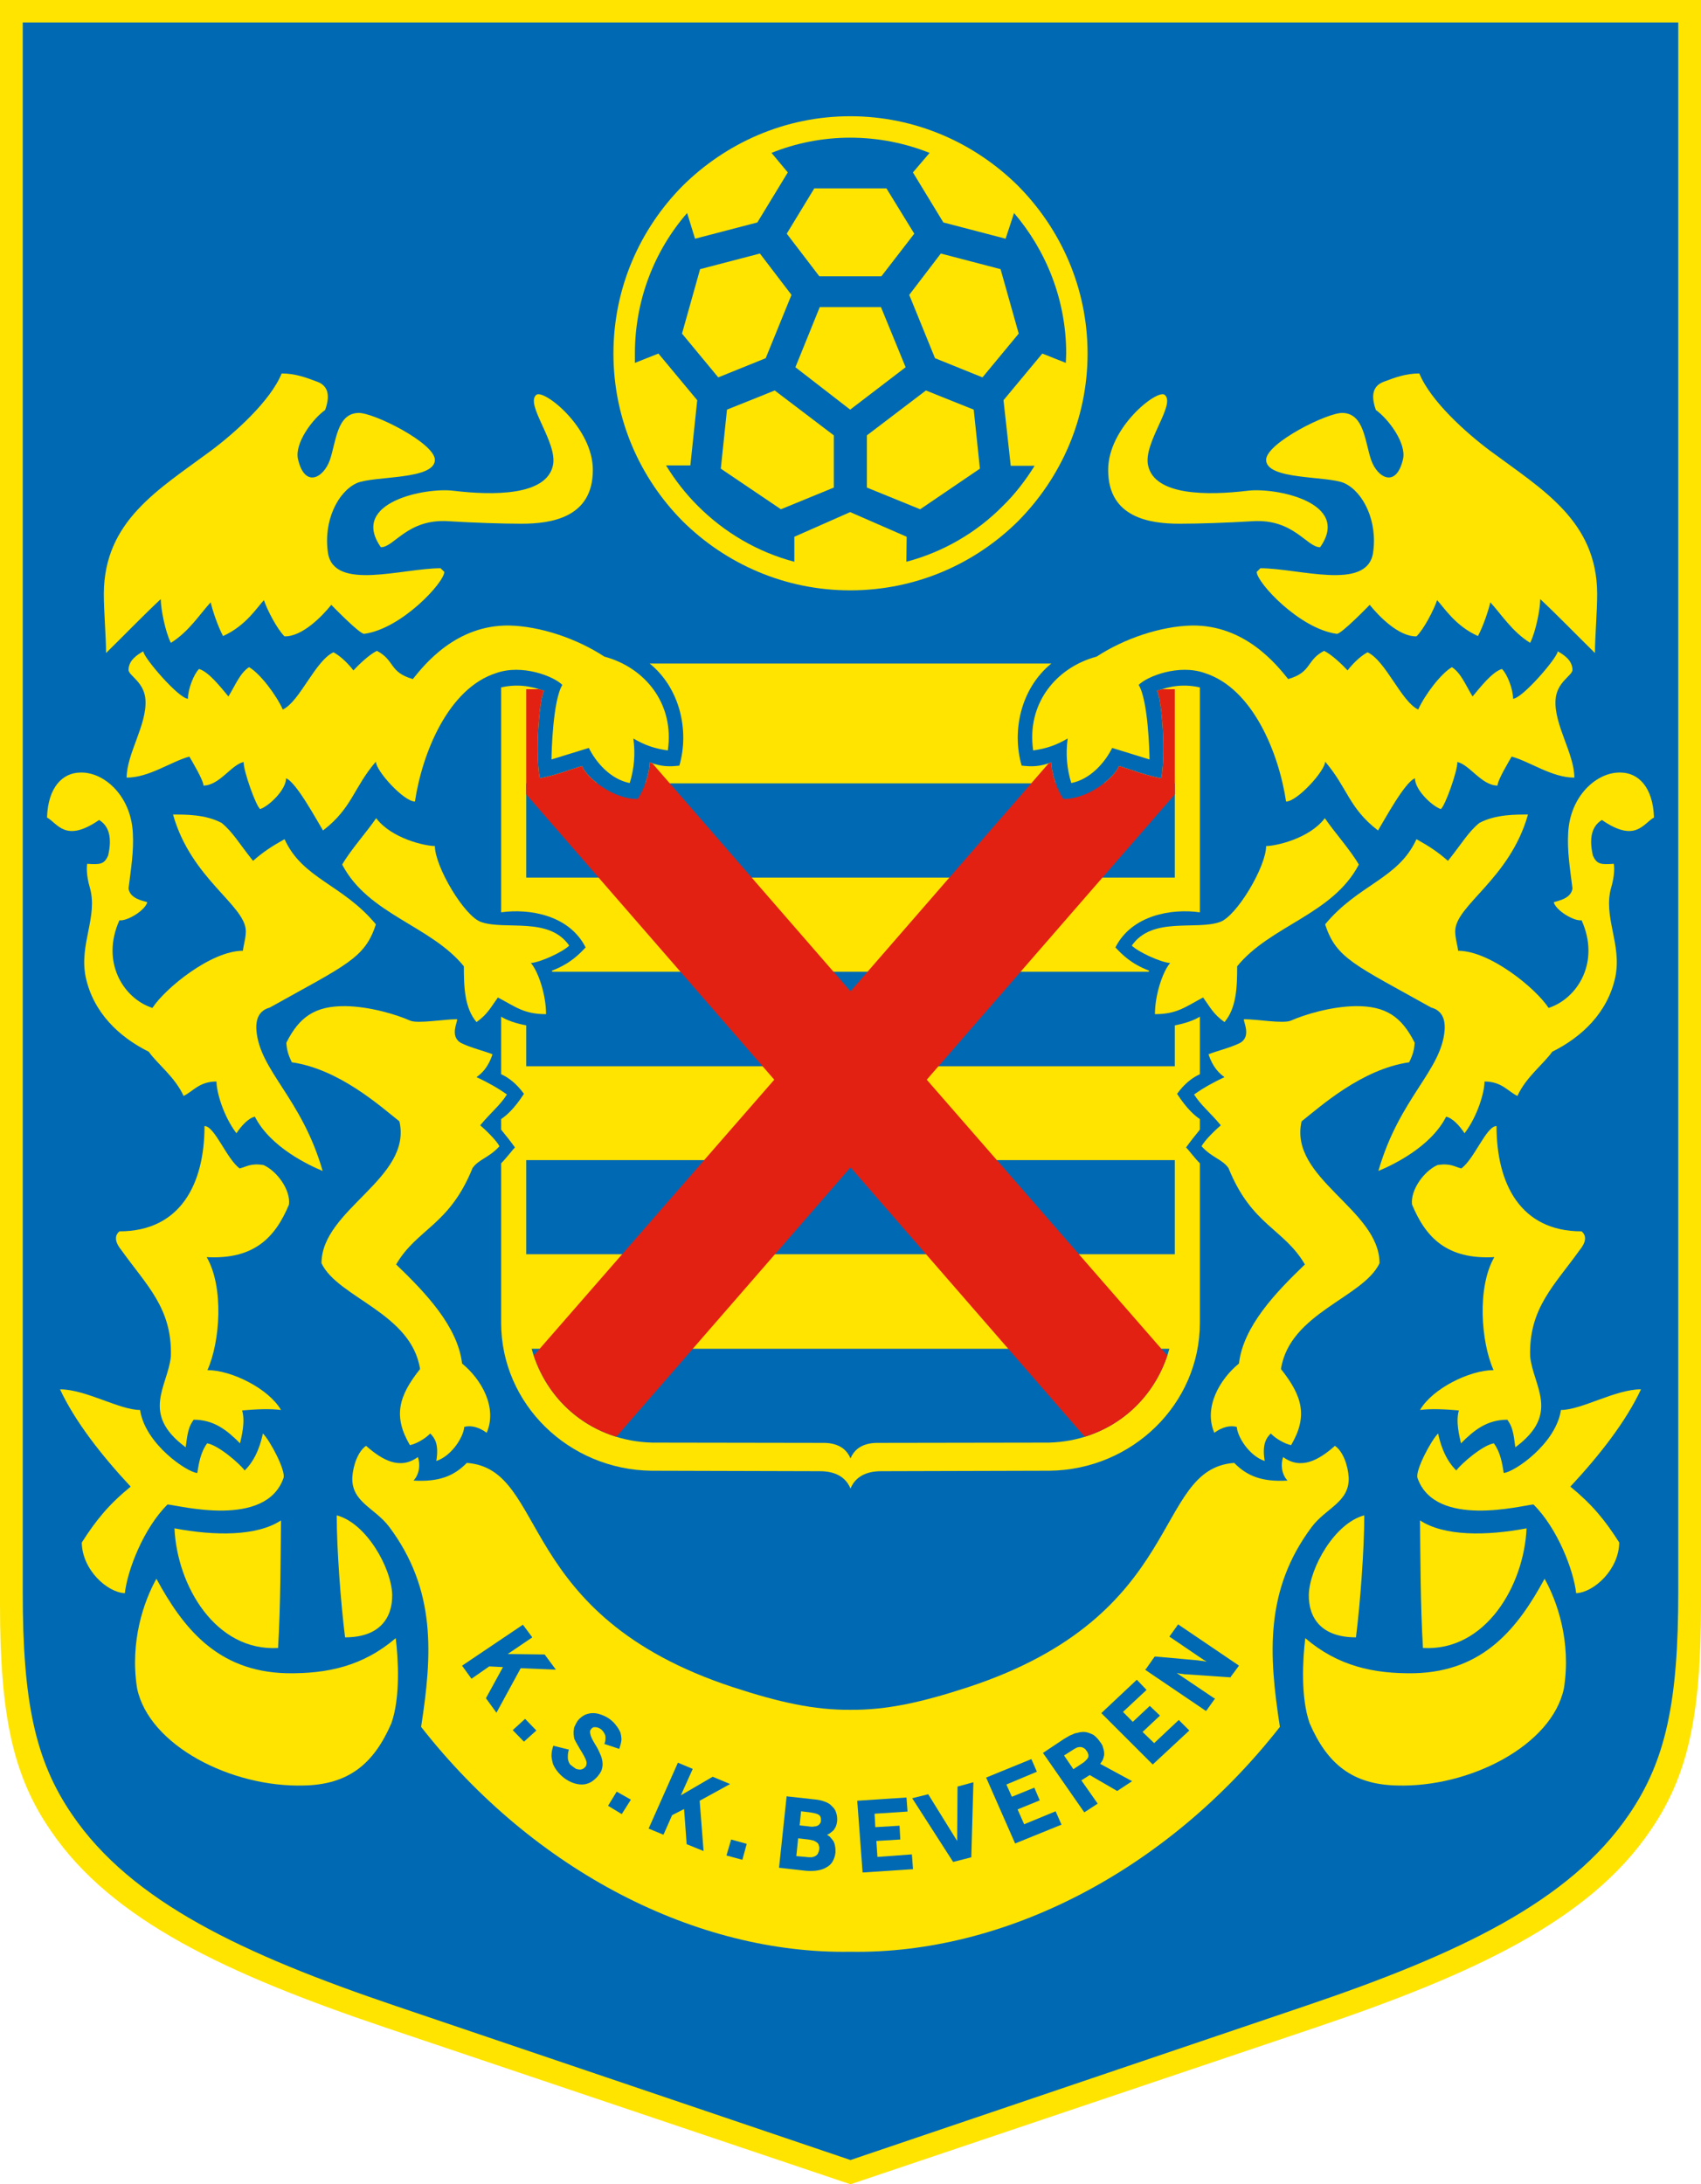 <?xml version="1.0" encoding="UTF-8"?>
<svg xmlns="http://www.w3.org/2000/svg" xmlns:xlink="http://www.w3.org/1999/xlink" width="450.54pt" height="578.57pt" viewBox="0 0 450.54 578.57" version="1.1">
<defs>
<clipPath id="clip1">
  <path d="M 0 0 L 450.539 0 L 450.539 578.57 L 0 578.57 Z M 0 0 "/>
</clipPath>
</defs>
<g id="surface1">
<g clip-path="url(#clip1)" clip-rule="nonzero">
<path style=" stroke:none;fill-rule:nonzero;fill:rgb(100%,89.4%,0%);fill-opacity:1;" d="M 0 -0.004 L 0 424.887 C 0 454.527 3.449 470.453 13.52 485.023 C 29.633 508.648 60.043 522.828 101.758 536.941 L 225.273 578.57 L 348.789 536.941 C 390.5 522.828 420.914 508.648 437.027 485.023 C 447.094 470.453 450.543 454.527 450.543 424.887 L 450.543 -0.004 "/>
</g>
<path style=" stroke:none;fill-rule:nonzero;fill:rgb(0%,41.199%,70.2%);fill-opacity:1;" d="M 6.023 5.945 L 6.023 421.715 C 6.023 450.68 9.293 466.32 19.086 480.629 C 34.797 503.746 64.348 517.645 104.93 531.379 L 225.254 572.137 L 225.27 572.133 L 225.293 572.137 L 345.613 531.379 C 386.195 517.645 415.746 503.746 431.461 480.629 C 441.25 466.32 444.52 450.68 444.52 421.715 L 444.52 5.945 "/>
<path style=" stroke:none;fill-rule:nonzero;fill:rgb(100%,89.4%,0%);fill-opacity:1;" d="M 75.844 443.203 C 57.438 442.727 48.406 431.027 41.426 418.18 C 38.156 424.031 34.328 434.754 36.32 447.246 C 39.492 462.289 61.188 473.512 80.555 472.938 C 92.273 472.68 98.977 467.281 103.66 456.461 C 106.074 449.633 105.492 439.457 104.816 433.914 C 96.203 441.273 86.789 443.395 75.844 443.203 "/>
<path style=" stroke:none;fill-rule:nonzero;fill:rgb(100%,89.4%,0%);fill-opacity:1;" d="M 75.09 391.5 C 75.766 389.566 71.457 381.426 69.621 379.703 C 69.242 381.613 68.086 386.32 64.816 389.492 C 63.48 387.684 57.836 382.785 54.867 382.305 C 53.109 384.695 52.652 387.684 52.254 390.164 C 49.562 389.977 38.434 382.496 37.102 373.473 C 31.633 373.473 22.703 368.004 15.902 368.004 C 19.832 376.453 26.852 385.461 34.609 393.773 C 28.844 398.5 25.516 402.535 21.664 408.574 C 21.742 415.766 28.383 421.809 33.07 422 C 33.75 415.863 38.055 404.758 44.379 398.5 C 47.367 398.715 70.379 404.926 75.09 391.5 "/>
<path style=" stroke:none;fill-rule:nonzero;fill:rgb(100%,89.4%,0%);fill-opacity:1;" d="M 46.211 404.824 C 46.891 419.992 57.062 437.449 73.652 436.516 C 74.328 425.18 74.328 411.848 74.426 402.723 C 67.984 406.953 56.859 406.836 46.211 404.824 "/>
<path style=" stroke:none;fill-rule:nonzero;fill:rgb(100%,89.4%,0%);fill-opacity:1;" d="M 103.883 422.406 C 103.66 415.195 96.961 403.395 89.188 401.387 C 89.188 410.199 90.242 424.508 91.398 433.699 C 100.508 433.699 103.961 428.617 103.883 422.406 "/>
<path style=" stroke:none;fill-rule:nonzero;fill:rgb(100%,89.4%,0%);fill-opacity:1;" d="M 76.543 319.062 C 77 315.246 73.449 310.254 69.82 308.602 C 66.375 308.031 65.219 309.086 63.48 309.492 C 60.031 306.98 56.859 298.266 54.168 298.266 C 54.168 313.527 47.844 326.156 31.633 326.156 C 29.523 327.906 31.633 330.484 32.113 331.078 C 38.832 340.492 45.633 346.508 45.258 359.262 C 44.496 367.141 37.102 374.453 49.184 383.355 C 49.664 379.512 49.957 377.887 51.297 376.051 C 56.684 376.051 60.109 378.816 63.582 382.305 C 63.961 380.492 65.016 376.723 64.141 373.59 C 67.789 373.281 71.457 373.09 74.426 373.473 C 71.16 367.809 61.289 362.914 54.945 362.914 C 58.297 355.438 59.352 340.969 54.746 332.988 C 67.305 333.656 72.895 327.805 76.543 319.062 "/>
<path style=" stroke:none;fill-rule:nonzero;fill:rgb(100%,89.4%,0%);fill-opacity:1;" d="M 42.582 158.688 C 42.582 161.164 43.719 167.223 45.254 170.277 C 50.059 167.309 53.031 162.52 55.805 159.543 C 56.281 161.656 57.617 165.688 59.074 168.477 C 65.113 165.773 68.086 160.883 69.902 158.969 C 70.758 161.547 73.449 166.727 75.367 168.559 C 80.07 168.664 85.355 163.191 87.75 160.207 C 87.75 160.207 95.348 168.078 96.484 167.887 C 106.375 166.551 117.68 154.27 117.68 151.488 L 116.699 150.516 C 106.551 150.516 88.625 156.57 86.891 146.594 C 85.555 138.055 89.48 130.273 94.469 127.977 C 98.977 125.969 115.289 127.215 115.188 121.742 C 114.984 117.25 98.777 109.176 94.871 109.379 C 89.188 109.57 89.008 117.133 87.371 121.848 C 85.734 126.551 80.75 129.414 78.934 121.645 C 77.957 117.438 82.762 110.996 86.113 108.605 C 87.668 104.285 86.613 101.977 83.82 101.039 C 81.227 100.062 78.258 98.922 74.605 98.922 C 71.633 106.215 62.223 114.656 55.805 119.441 C 41.984 129.699 27.605 137.945 27.504 157.238 C 27.504 162.137 28.09 168.559 28.09 172.973 C 32.973 168.188 37.777 163.191 42.582 158.688 "/>
<path style=" stroke:none;fill-rule:nonzero;fill:rgb(100%,89.4%,0%);fill-opacity:1;" d="M 100.887 144.953 C 104.441 144.953 107.906 137.375 118.738 138.055 C 125.16 138.449 132.836 138.723 138.121 138.723 C 146.074 138.723 157.023 137.09 157.023 124.523 C 157.102 113.301 144.062 103.035 142.066 104.574 C 138.977 107.066 147.789 117.25 146.453 123.277 C 144.742 131.336 130.641 131.25 120.172 130 C 112.973 129.035 92.438 132.98 100.887 144.953 "/>
<path style=" stroke:none;fill-rule:nonzero;fill:rgb(100%,89.4%,0%);fill-opacity:1;" d="M 26.25 217.199 C 28.645 218.637 29.82 221.508 28.645 226.594 C 27.605 229.008 26.453 229.008 23.098 228.797 C 22.801 230.43 23.18 233.016 23.758 234.965 C 26.066 242.801 20.887 250.004 22.703 258.836 C 24.734 268.219 31.535 274.672 39.41 278.59 C 41.703 281.859 46.312 285.223 48.625 290.289 C 51.098 289.141 52.73 286.469 57.34 286.469 C 57.34 289.141 59.074 295.469 62.625 300.176 C 63.879 298.266 65.793 296.141 67.512 295.785 C 71.633 303.926 81.988 308.727 85.457 310.156 C 79.875 290.766 68.766 283.672 67.91 272.855 C 67.707 269.867 68.648 267.648 71.457 266.883 C 91.695 255.566 96.68 253.844 99.555 244.832 C 90.719 234.184 80.172 232.848 75.367 222.281 C 71.938 224.195 69.723 225.648 67.027 228.023 C 63.402 223.52 61.664 220.371 58.695 217.973 C 54.367 215.664 48.902 215.758 45.832 215.758 C 50.641 232.848 65.016 239.734 65.113 246.633 C 65.113 248.566 64.438 250.57 64.34 251.836 C 55.902 251.836 43.719 261.816 40.367 266.98 C 32.672 264.469 26.648 254.797 31.633 243.762 C 33.648 244.055 38.434 241.18 39.012 238.969 C 37.777 238.574 34.406 238.02 34.047 235.328 C 34.707 229.961 35.461 225.535 35.184 220.645 C 34.707 210.672 27.41 204.355 21.188 204.637 C 16.68 204.719 12.73 208.367 12.453 216.535 C 15.324 218.148 17.336 223.336 26.25 217.199 "/>
<path style=" stroke:none;fill-rule:nonzero;fill:rgb(100%,89.4%,0%);fill-opacity:1;" d="M 144.16 183.043 C 140.711 181.703 136.965 181.117 132.734 182.082 L 132.734 241.656 C 140.113 240.602 150.762 242.324 155.109 250.953 C 153.277 252.887 150.98 255.273 146.176 257.113 C 146.176 257.211 146.273 257.281 146.273 257.398 L 304.27 257.398 C 304.27 257.281 304.371 257.211 304.371 257.113 C 299.562 255.273 297.27 252.887 295.438 250.953 C 299.781 242.324 310.434 240.602 317.809 241.656 L 317.809 182.082 C 313.582 181.117 309.836 181.703 306.383 183.043 C 307.34 183.141 308.953 197.633 307.621 206.164 C 303.789 205.496 299.863 203.973 296.41 202.902 C 295.852 204.234 294.355 205.953 292.344 207.5 L 311.172 207.5 L 311.172 232.453 L 139.375 232.453 L 139.375 207.5 L 158.199 207.5 C 156.188 205.953 154.691 204.234 154.133 202.902 C 150.68 203.973 146.754 205.496 142.926 206.164 C 141.59 197.633 143.203 183.141 144.16 183.043 "/>
<path style=" stroke:none;fill-rule:nonzero;fill:rgb(100%,89.4%,0%);fill-opacity:1;" d="M 179.938 202.801 C 177.164 203.098 175.25 203.098 172.078 201.938 C 172.039 203.859 171.543 205.812 170.922 207.504 L 279.621 207.504 C 279.004 205.812 278.504 203.859 278.465 201.938 C 275.293 203.098 273.383 203.098 270.605 202.801 C 267.914 193.602 270.414 182.281 278.465 175.758 L 172.078 175.758 C 180.133 182.281 182.629 193.602 179.938 202.801 "/>
<path style=" stroke:none;fill-rule:nonzero;fill:rgb(100%,89.4%,0%);fill-opacity:1;" d="M 126.211 285.301 C 127.473 284.438 129.305 282.789 130.441 279.254 C 128.328 278.398 124.68 277.535 122.188 276.297 C 118.934 274.57 121.328 270.539 121.051 269.965 C 117.578 269.965 110.68 271.207 108.645 270.344 C 104.922 268.699 97.918 266.598 91.5 266.504 C 83.523 266.426 79.293 269.293 75.844 276.195 C 75.965 278.109 76.32 279.375 77.301 281.379 C 89.863 283.191 100.812 293.082 105.793 297.023 C 109.246 312.164 85.156 320.309 85.156 334.609 C 89.484 343.738 108.949 347.75 111.262 362.629 C 105.598 369.746 104.062 375.098 108.57 382.785 C 110.121 382.496 112.594 381.133 113.953 379.703 C 114.988 380.754 116.344 382.305 115.562 386.988 C 119.613 385.652 122.766 380.664 122.965 377.961 C 124.68 377.484 126.793 377.961 128.906 379.512 C 131.777 372.875 127.57 365.398 122.387 361.168 C 121.23 351.305 112.695 342.398 104.922 334.926 C 110.48 325.398 119.016 324.629 125.16 309.395 C 126.793 307.055 129.484 306.695 132.277 303.637 C 131.578 302.09 128.234 298.934 127.191 298.07 C 130.062 294.613 132.438 292.797 134.27 289.906 C 131.578 287.996 129.008 286.633 126.211 285.301 "/>
<path style=" stroke:none;fill-rule:nonzero;fill:rgb(100%,89.4%,0%);fill-opacity:1;" d="M 115.188 224.098 C 112.695 224.098 103.781 222.184 99.633 216.719 C 97.16 220.371 92.832 225.172 90.637 229.008 C 97.539 242.242 114.031 245.109 122.863 255.945 C 122.863 261.508 123.047 266.98 126.211 270.73 C 129.188 268.629 130.062 266.695 131.879 264.211 C 136.582 266.695 138.777 268.629 144.637 268.629 C 144.637 263.609 142.625 257.398 140.613 255.082 C 143.203 254.895 149.145 252.102 150.762 250.473 C 145.418 242.719 133.891 246.453 127.473 244.238 C 123.047 242.801 115.188 229.562 115.188 224.098 "/>
<path style=" stroke:none;fill-rule:nonzero;fill:rgb(100%,89.4%,0%);fill-opacity:1;" d="M 109.348 179.867 C 103.004 178.055 104.641 174.898 99.832 172.395 C 97.84 173.363 95.129 175.941 93.609 177.578 C 92.438 176.043 90.441 173.922 88.328 172.773 C 83.441 175.086 79.414 185.812 74.91 187.938 C 73.172 184.098 68.941 178.445 65.973 176.719 C 63.582 178.258 62.324 181.508 60.508 184.48 C 58.496 182.082 55.324 177.969 52.73 177.195 C 51.398 178.445 49.781 182.461 49.781 185.07 C 47.367 185.07 37.957 174.133 37.957 172.508 C 36.52 173.363 34.047 174.785 34.047 177.477 C 34.129 179.008 38.258 180.641 38.535 185.434 C 38.914 192.066 33.547 199.652 33.547 205.977 C 39.496 205.977 45.254 201.746 50.16 200.402 C 50.918 201.746 53.887 206.645 53.887 208.078 C 58.117 208.078 61.289 202.523 64.539 201.844 C 64.434 204.137 67.91 213.828 68.941 214.309 C 71.457 213.367 75.766 209.137 75.766 206.164 C 78.434 207.109 83.898 217.281 85.555 219.973 C 93.312 214.027 93.609 208.668 99.555 201.746 C 99.555 204.137 106.93 212.309 109.902 212.309 C 111.836 199.449 118.738 182.281 131.496 178.258 C 138.301 175.863 146.656 179.109 148.949 181.418 C 146.453 185.434 146.074 199.25 146.074 201.164 L 155.969 198.109 C 157.883 202.027 161.809 206.449 166.797 207.41 C 167.953 203.676 168.328 199.73 167.75 195.605 C 170.844 197.438 173.512 198.297 176.883 198.777 C 178.695 186.402 170.844 176.801 160.074 173.922 C 152.797 169.141 143.105 165.867 134.867 165.688 C 120.852 165.496 112.496 175.941 109.348 179.867 "/>
<path style=" stroke:none;fill-rule:nonzero;fill:rgb(100%,89.4%,0%);fill-opacity:1;" d="M 347.441 404.445 C 351.289 399.359 357.41 397.926 357.23 391.402 C 357.031 388.062 355.672 384.383 353.586 382.973 C 349.258 386.797 344.57 389.398 339.863 385.938 C 339.207 387.754 339.383 390.449 341.02 392.172 C 334.199 392.574 330.27 390.93 326.902 387.492 C 305.125 389.086 314.539 427.852 256.312 446.93 C 244.047 450.938 234.859 452.965 225.27 452.891 C 215.688 452.965 206.5 450.938 194.234 446.93 C 136.004 427.852 145.418 389.086 123.645 387.492 C 120.273 390.93 116.344 392.574 109.523 392.172 C 111.16 390.449 111.34 387.754 110.68 385.938 C 105.973 389.398 101.285 386.797 96.961 382.973 C 94.871 384.383 93.512 388.062 93.312 391.402 C 93.133 397.926 99.254 399.359 103.102 404.445 C 115.562 421.137 114.508 438.238 111.539 457.414 C 141.59 495.773 184.738 517.645 225.223 516.977 L 225.324 516.977 C 265.805 517.645 308.953 495.773 339.004 457.414 C 336.035 438.238 334.98 421.137 347.441 404.445 "/>
<path style=" stroke:none;fill-rule:nonzero;fill:rgb(100%,89.4%,0%);fill-opacity:1;" d="M 374.699 443.203 C 363.754 443.395 354.34 441.273 345.727 433.914 C 345.047 439.457 344.469 449.633 346.883 456.461 C 351.566 467.281 358.27 472.68 369.992 472.938 C 389.355 473.512 411.051 462.289 414.223 447.246 C 416.219 434.754 412.387 424.031 409.113 418.18 C 402.137 431.027 393.105 442.727 374.699 443.203 "/>
<path style=" stroke:none;fill-rule:nonzero;fill:rgb(100%,89.4%,0%);fill-opacity:1;" d="M 413.445 373.473 C 412.113 382.496 400.98 389.977 398.289 390.164 C 397.895 387.68 397.434 384.695 395.676 382.305 C 392.707 382.785 387.062 387.68 385.727 389.492 C 382.461 386.32 381.301 381.613 380.922 379.703 C 379.09 381.426 374.777 389.566 375.457 391.5 C 380.164 404.926 403.176 398.715 406.164 398.5 C 412.488 404.758 416.793 415.863 417.473 422 C 422.16 421.805 428.801 415.766 428.879 408.574 C 425.031 402.535 421.699 398.5 415.938 393.773 C 423.695 385.457 430.711 376.453 434.641 368 C 427.84 368 418.91 373.473 413.445 373.473 "/>
<path style=" stroke:none;fill-rule:nonzero;fill:rgb(100%,89.4%,0%);fill-opacity:1;" d="M 404.336 404.824 C 393.684 406.836 382.559 406.953 376.117 402.723 C 376.215 411.848 376.215 425.18 376.895 436.516 C 393.48 437.449 403.656 419.992 404.336 404.824 "/>
<path style=" stroke:none;fill-rule:nonzero;fill:rgb(100%,89.4%,0%);fill-opacity:1;" d="M 346.66 422.406 C 346.582 428.617 350.035 433.699 359.148 433.699 C 360.305 424.508 361.355 410.199 361.355 401.387 C 353.586 403.395 346.883 415.195 346.66 422.406 "/>
<path style=" stroke:none;fill-rule:nonzero;fill:rgb(100%,89.4%,0%);fill-opacity:1;" d="M 418.91 326.156 C 402.699 326.156 396.379 313.527 396.379 298.266 C 393.684 298.266 390.512 306.98 387.062 309.492 C 385.328 309.086 384.172 308.031 380.723 308.602 C 377.094 310.258 373.547 315.246 374.004 319.062 C 377.648 327.805 383.234 333.656 395.797 332.988 C 391.191 340.969 392.246 355.438 395.598 362.914 C 389.258 362.914 379.387 367.809 376.117 373.473 C 379.09 373.09 382.754 373.281 386.402 373.59 C 385.527 376.723 386.586 380.492 386.965 382.305 C 390.43 378.816 393.859 376.055 399.246 376.055 C 400.586 377.887 400.883 379.512 401.359 383.355 C 413.441 374.453 406.051 367.141 405.289 359.262 C 404.91 346.512 411.711 340.492 418.43 331.078 C 418.91 330.484 421.02 327.906 418.91 326.156 "/>
<path style=" stroke:none;fill-rule:nonzero;fill:rgb(100%,89.4%,0%);fill-opacity:1;" d="M 356.074 127.977 C 361.062 130.273 364.992 138.055 363.652 146.594 C 361.918 156.57 343.992 150.516 333.844 150.516 L 332.863 151.488 C 332.863 154.27 344.172 166.551 354.059 167.887 C 355.199 168.078 362.793 160.207 362.793 160.207 C 365.188 163.191 370.473 168.664 375.176 168.559 C 377.094 166.727 379.785 161.547 380.641 158.969 C 382.461 160.883 385.43 165.773 391.469 168.477 C 392.926 165.688 394.262 161.656 394.738 159.543 C 397.512 162.52 400.484 167.309 405.289 170.277 C 406.824 167.223 407.961 161.164 407.961 158.688 C 412.766 163.191 417.57 168.188 422.453 172.973 C 422.453 168.559 423.039 162.137 423.039 157.238 C 422.938 137.945 408.559 129.699 394.738 119.441 C 388.32 114.656 378.91 106.215 375.938 98.922 C 372.285 98.922 369.316 100.062 366.727 101.039 C 363.93 101.977 362.875 104.285 364.43 108.605 C 367.781 111 372.59 117.438 371.609 121.645 C 369.793 129.414 364.812 126.551 363.176 121.848 C 361.539 117.133 361.355 109.57 355.672 109.379 C 351.77 109.176 335.559 117.25 335.355 121.742 C 335.254 127.215 351.566 125.969 356.074 127.977 "/>
<path style=" stroke:none;fill-rule:nonzero;fill:rgb(100%,89.4%,0%);fill-opacity:1;" d="M 312.422 138.723 C 317.711 138.723 325.387 138.449 331.809 138.055 C 342.637 137.379 346.102 144.953 349.656 144.953 C 358.109 132.98 337.57 129.035 330.371 130 C 319.902 131.25 305.805 131.336 304.09 123.277 C 302.758 117.25 311.566 107.066 308.477 104.574 C 306.484 103.035 293.441 113.301 293.52 124.523 C 293.52 137.09 304.469 138.723 312.422 138.723 "/>
<path style=" stroke:none;fill-rule:nonzero;fill:rgb(100%,89.4%,0%);fill-opacity:1;" d="M 415.359 220.645 C 415.082 225.535 415.84 229.961 416.496 235.328 C 416.137 238.02 412.766 238.574 411.531 238.969 C 412.113 241.184 416.895 244.055 418.91 243.762 C 423.895 254.797 417.871 264.473 410.176 266.98 C 406.824 261.816 394.641 251.836 386.207 251.836 C 386.105 250.57 385.43 248.566 385.43 246.637 C 385.527 239.734 399.906 232.848 404.711 215.758 C 401.641 215.758 396.176 215.664 391.848 217.973 C 388.879 220.371 387.141 223.52 383.516 228.023 C 380.82 225.648 378.605 224.195 375.176 222.281 C 370.371 232.848 359.824 234.184 350.988 244.832 C 353.863 253.844 358.848 255.566 379.09 266.883 C 381.895 267.648 382.836 269.867 382.637 272.852 C 381.777 283.672 370.672 290.766 365.09 310.156 C 368.559 308.727 378.91 303.93 383.035 295.785 C 384.75 296.141 386.664 298.266 387.918 300.18 C 391.469 295.469 393.203 289.141 393.203 286.469 C 397.812 286.469 399.445 289.141 401.918 290.289 C 404.234 285.227 408.84 281.859 411.129 278.586 C 419.008 274.672 425.809 268.223 427.84 258.836 C 429.656 250.004 424.477 242.801 426.785 234.965 C 427.363 233.016 427.742 230.434 427.445 228.797 C 424.09 229.008 422.938 229.008 421.902 226.594 C 420.727 221.508 421.902 218.637 424.297 217.199 C 433.207 223.336 435.219 218.148 438.09 216.535 C 437.812 208.367 433.863 204.719 429.355 204.637 C 423.137 204.352 415.84 210.672 415.359 220.645 "/>
<path style=" stroke:none;fill-rule:nonzero;fill:rgb(100%,89.4%,0%);fill-opacity:1;" d="M 311.172 332.227 L 139.375 332.227 L 139.375 307.293 L 311.172 307.293 Z M 277.809 382.117 L 232.719 382.188 C 228.953 382.117 226.41 383.527 225.273 386.32 C 224.133 383.527 221.59 382.117 217.824 382.188 L 172.738 382.117 C 157.102 381.711 144.742 371.535 140.812 357.258 L 309.73 357.258 C 305.805 371.535 293.441 381.711 277.809 382.117 M 317.809 296.426 C 316.551 295.57 314.434 293.848 311.77 289.734 C 313.68 287.109 315.676 285.516 317.809 284.531 L 317.809 269.293 C 316.273 270.254 313.859 271.109 311.172 271.59 L 311.172 282.43 L 139.375 282.43 L 139.375 271.59 C 136.684 271.109 134.27 270.254 132.734 269.293 L 132.734 284.531 C 134.867 285.516 136.863 287.109 138.777 289.734 C 136.109 293.848 133.992 295.57 132.734 296.426 L 132.734 299.219 C 133.992 300.75 135.348 302.465 136.383 303.926 C 135.727 304.59 134.172 306.695 132.734 308.133 L 132.734 350.352 C 132.734 371.941 150.68 389.305 172.559 389.566 L 217.164 389.688 C 221.168 389.688 223.98 391.203 225.246 394.223 C 225.238 394.242 225.23 394.254 225.223 394.273 L 225.324 394.273 C 225.316 394.254 225.305 394.242 225.297 394.223 C 226.562 391.203 229.375 389.688 233.379 389.688 L 277.988 389.566 C 299.863 389.305 317.809 371.941 317.809 350.352 L 317.809 308.133 C 316.371 306.695 314.816 304.59 314.16 303.926 C 315.195 302.465 316.551 300.75 317.809 299.219 "/>
<path style=" stroke:none;fill-rule:nonzero;fill:rgb(100%,89.4%,0%);fill-opacity:1;" d="M 365.391 334.609 C 365.391 320.309 341.297 312.164 344.75 297.023 C 349.734 293.082 360.68 283.191 373.242 281.379 C 374.223 279.375 374.578 278.109 374.699 276.195 C 371.25 269.293 367.023 266.426 359.047 266.504 C 352.629 266.598 345.625 268.699 341.898 270.344 C 339.863 271.207 332.965 269.965 329.492 269.965 C 329.211 270.535 331.609 274.57 328.355 276.297 C 325.863 277.535 322.215 278.395 320.102 279.254 C 321.242 282.789 323.074 284.438 324.332 285.301 C 321.535 286.633 318.965 287.996 316.273 289.906 C 318.109 292.797 320.48 294.613 323.355 298.07 C 322.312 298.934 318.965 302.09 318.266 303.637 C 321.059 306.695 323.754 307.055 325.387 309.395 C 331.527 324.629 340.062 325.395 345.625 334.926 C 337.848 342.398 329.316 351.305 328.16 361.168 C 322.977 365.398 318.77 372.875 321.637 379.512 C 323.754 377.961 325.863 377.484 327.578 377.961 C 327.777 380.664 330.93 385.652 334.98 386.988 C 334.199 382.305 335.559 380.754 336.594 379.703 C 337.949 381.133 340.422 382.496 341.977 382.785 C 346.48 375.098 344.945 369.746 339.285 362.629 C 341.598 347.75 361.062 343.738 365.391 334.609 "/>
<path style=" stroke:none;fill-rule:nonzero;fill:rgb(100%,89.4%,0%);fill-opacity:1;" d="M 318.664 264.211 C 320.48 266.695 321.355 268.629 324.332 270.73 C 327.496 266.98 327.684 261.508 327.684 255.945 C 336.516 245.109 353.008 242.242 359.906 229.008 C 357.711 225.172 353.383 220.371 350.91 216.719 C 346.762 222.184 337.848 224.098 335.355 224.098 C 335.355 229.562 327.496 242.801 323.07 244.238 C 316.648 246.453 305.125 242.719 299.781 250.473 C 301.398 252.102 307.34 254.895 309.93 255.082 C 307.918 257.398 305.906 263.609 305.906 268.629 C 311.77 268.629 313.961 266.695 318.664 264.211 "/>
<path style=" stroke:none;fill-rule:nonzero;fill:rgb(100%,89.4%,0%);fill-opacity:1;" d="M 273.66 198.777 C 277.031 198.297 279.699 197.438 282.797 195.605 C 282.215 199.73 282.594 203.676 283.746 207.41 C 288.738 206.449 292.66 202.027 294.574 198.109 L 304.469 201.164 C 304.469 199.25 304.09 185.434 301.594 181.418 C 303.887 179.109 312.246 175.863 319.047 178.258 C 331.809 182.281 338.711 199.445 340.641 212.309 C 343.613 212.309 350.988 204.137 350.988 201.746 C 356.934 208.668 357.23 214.027 364.992 219.973 C 366.645 217.281 372.109 207.109 374.777 206.164 C 374.777 209.137 379.09 213.367 381.602 214.309 C 382.637 213.828 386.105 204.137 386.004 201.844 C 389.258 202.523 392.43 208.078 396.656 208.078 C 396.656 206.645 399.629 201.746 400.383 200.402 C 405.289 201.746 411.051 205.977 416.996 205.977 C 416.996 199.652 411.629 192.066 412.008 185.434 C 412.289 180.641 416.414 179.008 416.496 177.477 C 416.496 174.785 414.027 173.363 412.59 172.508 C 412.59 174.133 403.176 185.07 400.766 185.07 C 400.766 182.461 399.148 178.445 397.812 177.195 C 395.219 177.969 392.047 182.082 390.035 184.48 C 388.219 181.508 386.965 178.258 384.57 176.719 C 381.602 178.445 377.371 184.098 375.637 187.938 C 371.129 185.812 367.102 175.086 362.219 172.773 C 360.102 173.922 358.105 176.043 356.934 177.574 C 355.414 175.941 352.703 173.363 350.711 172.395 C 345.902 174.898 347.539 178.055 341.195 179.867 C 338.047 175.941 329.691 165.496 315.676 165.688 C 307.441 165.867 297.75 169.141 290.469 173.922 C 279.699 176.801 271.848 186.402 273.66 198.777 "/>
<path style=" stroke:none;fill-rule:nonzero;fill:rgb(0%,41.199%,70.2%);fill-opacity:1;" d="M 319.422 453.188 L 319.121 452.996 L 303.688 442.535 L 303.312 442.25 L 303.609 441.965 L 305.699 438.977 L 305.883 438.785 L 306.102 438.785 L 317.023 439.766 C 317.406 439.84 317.785 439.84 318.266 439.934 C 318.664 439.934 319.043 440.055 319.52 440.125 L 319.621 440.125 C 319.422 440.055 319.336 439.934 319.121 439.84 C 318.941 439.766 318.844 439.648 318.664 439.578 C 318.562 439.457 318.484 439.363 318.367 439.363 L 310.027 433.699 L 309.734 433.535 L 309.93 433.223 L 311.844 430.551 L 312.043 430.258 L 312.32 430.449 L 327.879 440.988 L 328.152 441.203 L 327.953 441.488 L 326.039 444.066 L 325.941 444.281 L 325.766 444.281 L 314.336 443.496 C 314.035 443.496 313.68 443.496 313.301 443.395 C 312.898 443.395 312.516 443.324 312.043 443.203 C 311.926 443.203 311.746 443.203 311.645 443.086 C 311.746 443.203 311.926 443.324 312.043 443.395 C 312.219 443.496 312.422 443.59 312.621 443.805 C 312.699 443.875 312.82 443.875 312.898 443.969 L 321.438 449.727 L 321.836 449.918 L 321.535 450.301 L 319.699 452.879 L 319.422 453.188 "/>
<path style=" stroke:none;fill-rule:nonzero;fill:rgb(0%,41.199%,70.2%);fill-opacity:1;" d="M 305.324 467.375 L 291.703 453.766 L 301.109 444.926 L 303.688 447.621 L 297.441 453.449 L 300.039 456.082 L 304.547 451.852 L 307.238 454.43 L 302.633 458.754 L 305.699 461.719 L 312.219 455.582 L 315.012 458.371 "/>
<path style=" stroke:none;fill-rule:nonzero;fill:rgb(0%,41.199%,70.2%);fill-opacity:1;" d="M 268.871 488.297 L 261.195 470.84 L 273.18 465.945 L 274.637 469.289 L 266.559 472.68 L 268.016 475.926 L 273.957 473.512 L 275.395 476.879 L 269.527 479.27 L 271.266 483.211 L 279.598 479.77 L 281.156 483.309 "/>
<path style=" stroke:none;fill-rule:nonzero;fill:rgb(0%,41.199%,70.2%);fill-opacity:1;" d="M 252.457 493.191 L 241.609 476.309 L 245.855 475.258 L 253.516 487.629 L 253.617 473.227 L 257.824 472.078 L 257.266 491.953 "/>
<path style=" stroke:none;fill-rule:nonzero;fill:rgb(0%,41.199%,70.2%);fill-opacity:1;" d="M 228.473 495.984 L 227.055 476.98 L 240.098 476.117 L 240.379 479.844 L 231.641 480.414 L 231.844 483.973 L 238.262 483.59 L 238.461 487.25 L 232.121 487.629 L 232.402 491.859 L 241.531 491.188 L 241.832 495.102 "/>
<path style=" stroke:none;fill-rule:nonzero;fill:rgb(0%,41.199%,70.2%);fill-opacity:1;" d="M 192.418 491.477 L 193.656 487.246 L 197.781 488.391 L 196.629 492.621 Z M 192.418 491.477 "/>
<path style=" stroke:none;fill-rule:nonzero;fill:rgb(0%,41.199%,70.2%);fill-opacity:1;" d="M 171.797 484.355 L 179.555 466.898 L 183.484 468.543 L 180.336 475.543 L 188.77 470.621 L 193.379 472.555 L 185.32 476.98 L 186.355 490.297 L 181.871 488.488 L 181.191 479.172 L 178.02 480.797 L 175.73 485.98 "/>
<path style=" stroke:none;fill-rule:nonzero;fill:rgb(0%,41.199%,70.2%);fill-opacity:1;" d="M 161.051 478.312 L 163.344 474.566 L 167.098 476.688 L 164.68 480.512 Z M 161.051 478.312 "/>
<path style=" stroke:none;fill-rule:nonzero;fill:rgb(0%,41.199%,70.2%);fill-opacity:1;" d="M 146.555 462.41 L 150.68 463.434 C 150.484 464.035 150.402 464.605 150.402 465.18 C 150.402 465.559 150.402 465.945 150.484 466.23 C 150.602 466.613 150.68 466.898 150.859 467.09 L 150.859 467.207 C 151.059 467.375 151.359 467.684 151.641 467.852 C 151.941 468.137 152.32 468.328 152.598 468.547 C 153.172 468.715 153.852 468.836 154.332 468.547 C 154.633 468.453 154.805 468.234 154.988 468.066 C 155.188 467.852 155.289 467.684 155.289 467.473 C 155.367 467.281 155.367 467.09 155.367 466.805 C 155.188 465.848 154.43 464.605 153.652 463.363 C 153.094 462.41 152.516 461.43 152.117 460.594 C 151.941 459.707 151.836 458.824 152.02 457.969 C 152.02 457.586 152.238 457.203 152.418 456.844 C 152.598 456.461 152.797 456.082 153.094 455.676 C 153.652 455.004 154.23 454.621 154.891 454.242 C 155.566 453.957 156.246 453.766 157.102 453.766 C 157.883 453.766 158.66 453.957 159.398 454.242 C 160.172 454.527 160.953 454.91 161.711 455.508 C 162.289 455.984 162.867 456.535 163.242 457.105 C 163.742 457.703 164.023 458.277 164.301 458.824 C 164.504 459.516 164.602 460.184 164.602 460.855 C 164.504 461.719 164.301 462.41 164.023 463.242 L 160.074 461.934 C 160.293 461.43 160.371 460.953 160.371 460.473 C 160.371 460.184 160.371 459.805 160.293 459.613 C 160.074 459.039 159.691 458.469 159.219 458.062 C 158.734 457.703 158.18 457.488 157.68 457.488 C 157.402 457.488 157.203 457.488 157.023 457.586 C 156.824 457.703 156.621 457.891 156.547 458.062 C 156.246 458.277 156.246 458.754 156.344 459.23 C 156.445 459.898 156.824 460.66 157.402 461.645 C 157.883 462.41 158.461 463.363 158.84 464.316 C 159.316 465.273 159.617 466.32 159.617 467.281 C 159.617 467.852 159.52 468.328 159.316 468.93 C 159.137 469.406 158.734 469.977 158.359 470.453 C 157.781 471.102 157.102 471.723 156.445 472.078 C 155.766 472.441 154.988 472.68 154.133 472.68 C 152.598 472.68 150.98 472.078 149.629 471.102 C 148.168 470.051 147.031 468.621 146.453 467.207 C 146.273 466.422 146.074 465.754 146.074 464.988 C 146.074 464.129 146.273 463.242 146.555 462.41 "/>
<path style=" stroke:none;fill-rule:nonzero;fill:rgb(0%,41.199%,70.2%);fill-opacity:1;" d="M 135.805 458.277 L 139.078 455.289 L 142.066 458.371 L 138.777 461.332 Z M 135.805 458.277 "/>
<path style=" stroke:none;fill-rule:nonzero;fill:rgb(0%,41.199%,70.2%);fill-opacity:1;" d="M 122.387 441.203 L 138.5 430.355 L 140.992 433.699 L 134.469 438.117 L 144.262 438.238 L 147.23 442.25 L 137.918 441.871 L 131.496 453.664 L 128.707 449.824 L 133.215 441.582 L 129.586 441.391 L 124.879 444.664 "/>
<path style=" stroke:none;fill-rule:nonzero;fill:rgb(0%,41.199%,70.2%);fill-opacity:1;" d="M 284.305 468.621 L 286.617 467.09 C 287.098 466.805 287.379 466.52 287.672 466.23 C 287.953 465.945 288.156 465.656 288.254 465.465 C 288.254 465.18 288.352 464.895 288.254 464.703 C 288.156 464.387 288.051 464.035 287.777 463.742 C 287.574 463.434 287.379 463.172 287.098 463.055 C 286.523 462.672 285.941 462.672 285.262 462.887 C 284.98 463.055 284.527 463.242 284.129 463.531 L 281.836 464.988 Z M 287.195 480.059 L 276.25 464.316 L 281.836 460.594 C 282.395 460.285 282.871 459.992 283.348 459.707 C 283.824 459.516 284.305 459.328 284.68 459.137 C 285.184 459.039 285.66 458.945 286.039 458.824 C 286.523 458.754 286.895 458.754 287.297 458.754 C 288.051 458.824 288.812 459.137 289.594 459.516 C 290.25 459.992 290.848 460.594 291.406 461.434 C 291.801 461.934 292.086 462.41 292.184 462.98 C 292.359 463.434 292.465 464.035 292.465 464.605 C 292.465 465.059 292.285 465.656 292.086 466.16 C 291.883 466.52 291.703 466.805 291.406 467.207 L 299.859 471.793 L 295.906 474.395 L 288.633 470.172 L 286.418 471.578 L 290.742 477.742 L 287.195 480.059 "/>
<path style=" stroke:none;fill-rule:nonzero;fill:rgb(0%,41.199%,70.2%);fill-opacity:1;" d="M 211.801 483.5 L 214.273 483.781 C 214.871 483.879 215.328 483.879 215.73 483.781 C 216.105 483.781 216.387 483.688 216.668 483.5 C 216.883 483.422 217.062 483.211 217.164 483.02 C 217.363 482.828 217.445 482.543 217.445 482.23 C 217.445 481.875 217.445 481.582 217.363 481.367 C 217.164 480.727 216.59 480.512 216.027 480.348 C 215.629 480.246 215.148 480.152 214.57 480.059 L 212.176 479.77 Z M 210.922 491.645 L 213.414 491.859 C 213.996 491.953 214.57 491.953 215.051 491.953 C 215.43 491.859 215.809 491.734 216.105 491.543 C 216.309 491.375 216.59 491.188 216.668 490.875 C 216.965 490.301 217.164 489.441 216.883 488.871 C 216.883 488.582 216.668 488.297 216.484 488.105 C 216.203 487.914 215.91 487.703 215.527 487.535 C 215.148 487.438 214.652 487.316 214.094 487.246 L 211.402 486.934 Z M 206.34 494.723 L 208.352 475.809 L 215.527 476.598 C 216.59 476.688 217.562 476.879 218.301 477.164 C 219.16 477.449 219.855 477.836 220.336 478.41 C 220.895 478.91 221.293 479.461 221.469 480.152 C 221.852 481.277 221.852 482.637 221.391 483.781 C 221.191 484.164 220.992 484.57 220.715 484.855 C 220.414 485.121 220.039 485.434 219.637 485.719 C 219.457 485.785 219.281 485.906 219.078 485.98 C 219.281 486.195 219.559 486.293 219.758 486.457 C 220.133 486.84 220.414 487.246 220.715 487.629 C 220.992 488.105 221.113 488.582 221.191 489.062 C 221.293 489.535 221.293 490.109 221.293 490.688 C 221.191 491.645 220.895 492.406 220.516 493.098 C 220.133 493.77 219.559 494.246 218.898 494.621 C 217.363 495.578 215.148 495.68 213.316 495.512 L 206.34 494.723 "/>
<path style=" stroke:none;fill-rule:nonzero;fill:rgb(88.599%,12.9%,7.5%);fill-opacity:1;" d="M 311.172 182.562 L 307.816 182.562 C 307.34 182.664 306.883 182.84 306.383 183.043 C 307.34 183.141 308.953 197.633 307.621 206.164 C 303.789 205.496 299.863 203.973 296.41 202.902 C 295.059 206.164 288.059 211.727 281.633 211.633 C 280.379 209.715 278.566 205.77 278.465 201.938 C 278.188 202.027 277.988 202.137 277.707 202.238 L 225.273 262.586 L 172.836 202.238 C 172.559 202.137 172.359 202.027 172.078 201.938 C 171.98 205.77 170.164 209.715 168.906 211.633 C 162.488 211.727 155.488 206.164 154.133 202.902 C 150.68 203.973 146.754 205.496 142.926 206.164 C 141.59 197.633 143.203 183.141 144.16 183.043 C 143.66 182.84 143.203 182.664 142.723 182.562 L 139.375 182.562 L 139.375 210.395 L 205.078 285.988 L 141.371 359.07 C 144.816 369.434 152.875 377.41 163.242 380.562 L 225.273 309.199 L 287.301 380.562 C 297.668 377.41 305.727 369.434 309.172 359.07 L 245.465 285.988 L 311.172 210.395 "/>
<path style=" stroke:none;fill-rule:nonzero;fill:rgb(100%,89.4%,0%);fill-opacity:1;" d="M 225.184 156.371 C 207.902 156.371 192.258 149.375 180.82 138.055 C 169.504 126.641 162.48 110.996 162.48 93.648 C 162.48 76.273 169.504 60.637 180.82 49.219 C 192.258 37.895 207.902 30.789 225.184 30.789 C 242.547 30.789 258.211 37.895 269.645 49.219 C 280.961 60.637 288.062 76.273 288.062 93.648 C 288.062 110.996 280.961 126.641 269.645 138.055 C 258.211 149.375 242.547 156.371 225.184 156.371 "/>
<path style=" stroke:none;fill-rule:nonzero;fill:rgb(0%,41.199%,70.2%);fill-opacity:1;" d="M 176.41 123.277 L 182.855 123.277 L 184.672 106.008 L 174.395 93.648 L 168.168 96.117 L 168.168 93.648 C 168.168 79.445 173.34 66.383 181.996 56.422 L 184.094 63.23 L 200.598 58.922 L 208.66 45.672 L 204.352 40.5 C 210.797 37.895 217.883 36.469 225.184 36.469 C 232.59 36.469 239.672 37.895 246.219 40.5 L 241.805 45.672 L 249.867 58.922 L 266.352 63.23 L 268.59 56.422 C 277.109 66.383 282.402 79.445 282.402 93.648 C 282.402 94.504 282.297 95.359 282.297 96.117 L 276.074 93.648 L 265.797 106.008 L 267.711 123.379 L 274.035 123.379 C 271.645 127.215 268.867 130.855 265.613 134.023 C 258.691 141.039 249.867 146.215 240.07 148.797 L 240.148 142.176 L 225.184 135.645 L 210.395 142.176 L 210.395 148.797 C 200.598 146.215 191.875 141.039 184.852 134.023 C 181.598 130.773 178.824 127.215 176.41 123.277 "/>
<path style=" stroke:none;fill-rule:nonzero;fill:rgb(100%,89.4%,0%);fill-opacity:1;" d="M 190.242 99.961 L 202.812 94.875 L 209.637 78.109 L 201.277 67.156 L 185.43 71.293 L 180.641 88.363 "/>
<path style=" stroke:none;fill-rule:nonzero;fill:rgb(100%,89.4%,0%);fill-opacity:1;" d="M 190.918 124.137 L 206.844 134.895 L 220.852 129.145 L 220.852 115.32 L 205.203 103.43 L 192.555 108.504 "/>
<path style=" stroke:none;fill-rule:nonzero;fill:rgb(100%,89.4%,0%);fill-opacity:1;" d="M 217.02 73.191 L 233.445 73.191 L 242.164 61.898 L 234.785 49.891 L 215.684 49.891 L 208.383 61.898 "/>
<path style=" stroke:none;fill-rule:nonzero;fill:rgb(100%,89.4%,0%);fill-opacity:1;" d="M 260.227 99.961 L 269.824 88.363 L 265.016 71.293 L 249.191 67.156 L 240.828 78.109 L 247.652 94.875 "/>
<path style=" stroke:none;fill-rule:nonzero;fill:rgb(100%,89.4%,0%);fill-opacity:1;" d="M 259.547 124.137 L 257.91 108.504 L 245.242 103.43 L 229.613 115.32 L 229.613 129.145 L 243.727 134.895 "/>
<path style=" stroke:none;fill-rule:nonzero;fill:rgb(100%,89.4%,0%);fill-opacity:1;" d="M 225.184 108.504 L 239.871 97.273 L 233.344 81.355 L 217.121 81.355 L 210.676 97.273 "/>
</g>
</svg>
